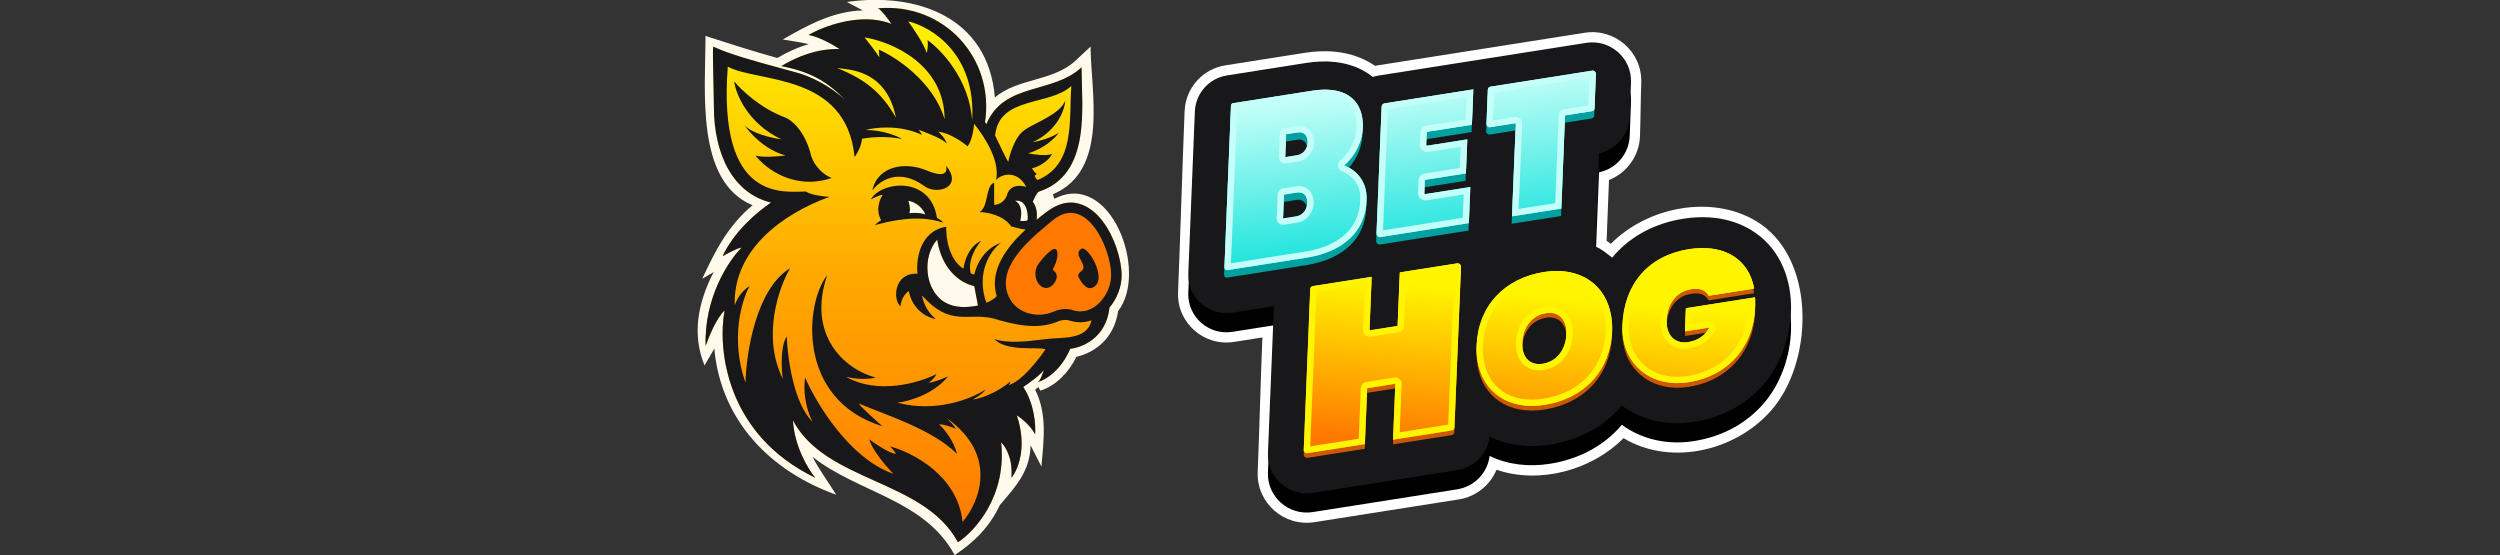 <svg width="1000" height="222" viewBox="0 0 1000 222" fill="none" xmlns="http://www.w3.org/2000/svg">
<rect x="0" y="0" width="1000" height="222" fill="#333333" stroke="none"/>
<g clip-path="url(#clip0_1798_1406)">
<path fill-rule="evenodd" clip-rule="evenodd" d="M313.09 15.798C323.041 10.038 333.344 4.49 345.098 4.148L338.74 0.788C366.153 -3.166 395.266 6.424 397.944 38.967C407.245 31.15 421.277 32.585 430.161 24.295L436.235 18.626C436.235 36.346 443.801 67.941 421.377 77.61C421.253 77.664 421.183 77.805 421.222 77.935C421.625 79.307 421.239 77.993 421.609 79.251C421.657 79.413 421.852 79.486 422.003 79.409C443.994 68.092 459.597 108.365 447.249 124.463C445.421 136.728 436.38 141.395 430.569 142.719C426.289 151.387 419.694 155.337 416.071 156.259L415.421 154.829C414.965 155.179 414.506 155.522 414.058 155.85C418.985 165.747 417.457 176.112 416.571 186.633L412.24 178.137C411.99 188.538 406.272 194.62 399.925 202.039C395.919 210.618 389.684 216.948 381.861 222.022C369.874 199.803 343.352 197.213 325.009 182.726C327.688 187.989 331.37 192.862 334.478 197.89C308.133 188.454 288.328 168.277 285.724 139.403C285.712 139.44 285.699 139.476 285.687 139.512L281.815 146.177C276.662 133.651 279.242 120.877 285.471 108.808L280.89 111.522C286.077 100.325 291.254 90.216 301.017 82.105C278.088 72.562 282.203 36.173 282.203 14.39C291.968 17.511 301.518 20.621 310.937 23.195C314.577 21.022 318.831 19.002 323.486 17.662C320.084 16.828 316.539 16.408 313.09 15.798Z" fill="#FFFAEC"/>
<path fill-rule="evenodd" clip-rule="evenodd" d="M323.406 13.978C327.741 14.745 333.478 18.06 335.804 19.622C327.075 19.333 318.878 22.587 312.489 26.454C323.629 28.529 331.03 32.531 337.983 39.973C332.077 34.283 323.696 30.22 318.053 28.861C316.206 28.35 314.323 27.838 312.432 27.323L312.432 27.323L312.432 27.323C302.219 24.542 291.765 21.696 285.363 18.671C285.033 18.515 285.197 25.48 285.362 32.492C285.45 36.213 285.538 39.947 285.552 42.637C285.552 61.738 293.206 77.327 308.426 81.038C302.744 84.831 293.637 92.577 289.03 102.522C290.906 101.411 295.05 99.163 296.618 99.062C291.538 104.116 281.556 119.053 282.264 138.378C283.424 134.918 286.564 127.231 289.852 124.161C286.986 139.258 290.219 173.78 326.083 191.091C323.364 187.841 317.775 178.699 317.168 168.131C323.756 180.563 336.814 186.439 349.939 192.345C363.114 198.273 376.355 204.231 383.181 216.882C389.905 212.521 402.77 198.426 400.443 176.938C402.108 178.448 405.261 183.392 404.553 191.091C407.082 188.135 411.053 179.001 406.703 166.118C408.389 167.167 412.217 170.157 414.038 173.73C414.333 170.228 413.797 161.539 409.295 154.796C411.719 153.181 416.757 149.537 417.515 147.876C417.199 149.197 416.289 152.028 415.176 152.783C417.895 152.091 424.281 148.467 428.075 139.51C432.685 139.011 442.422 135.422 443.801 123.007C446.792 119.461 448.655 114.72 448.649 110.176V110.176C448.642 103.843 445.814 94.724 441.072 88.484C438.681 85.339 435.425 82.427 431.281 81.396C424.597 79.733 419.417 83.938 414.67 87.92C414.67 87.811 414.682 87.652 414.696 87.454C414.788 86.135 415.006 83.038 413.089 80.695C413.637 79.439 414.885 76.876 415.492 76.669C433.868 70.703 433.239 49.545 432.765 33.624C432.695 31.247 432.627 28.987 432.627 26.912C427.787 31.429 421.604 33.208 415.526 34.957C406.998 37.411 398.677 39.805 394.562 49.62C394.468 49.47 394.24 49.127 394.012 48.84C397.859 23.358 377.733 1.031 351.21 3.316C352.674 4.089 355.377 7.791 356.545 9.546C344.431 4.758 329.405 10.506 323.406 13.978ZM411.003 88.114C410.75 88.517 408.958 88.492 408.094 88.429C409.106 84.277 408.094 81.321 406.008 80.377C411.382 79.496 411.319 87.611 411.003 88.114ZM374.896 95.874C368.788 102.591 369.774 116.171 377.966 120.979C381.985 123.338 386.769 123.125 391.189 122.264L389.735 114.522C380.987 112.358 376.065 104.301 374.896 95.874ZM363.326 80.375C364.907 80.564 368.486 81.923 370.155 85.848C367.93 85.043 364.886 85.177 363.643 85.345C364.351 84.137 363.727 81.528 363.326 80.375Z" fill="url(#paint0_linear_1798_1406)"/>
<path fill-rule="evenodd" clip-rule="evenodd" d="M444.452 110.016C444.46 117.587 437.498 126.643 429.271 124.004C426.831 123.221 424.108 123.407 421.519 124.533C414.346 127.653 405.284 124.924 402.885 116.941C399.542 105.815 412.347 95.279 420.091 88.907C420.443 88.617 420.785 88.336 421.114 88.064C434.361 77.113 444.44 99.197 444.452 110.016Z" fill="#FF7900"/>
<path d="M348.931 76.173C352.074 71.944 359.827 67.206 369.676 74.397C374.47 78.123 385.581 75.135 378.443 66.289C379.568 71.793 372.932 69.107 370.27 68.03C362.078 64.714 351.088 66.221 348.931 76.173Z" fill="#18181B"/>
<path fill-rule="evenodd" clip-rule="evenodd" d="M374.771 87.11C372.179 70.188 352.514 72.453 348.341 79.75C349.479 79.142 352.021 77.926 353.083 77.926C351.903 79.624 350.124 84.028 352.451 88.053C351.945 88.368 350.731 89.211 349.921 90.066C355.739 88.494 367.247 85.6 377.174 89.06C376.972 88.406 375.488 87.487 374.771 87.11ZM370.155 85.789C368.486 81.864 364.907 80.505 363.326 80.316C363.727 81.47 364.351 84.078 363.643 85.286C364.886 85.118 367.93 84.984 370.155 85.789Z" fill="#18181B"/>
<path d="M293.646 32.509C294.32 37.584 299.046 49.33 312.552 55.721C308.8 55.218 300.601 53.381 297.819 50.06C299.8 53.121 305.849 59.835 314.196 62.2C311.308 62.578 304.863 63.106 302.182 62.2C306.081 67.316 317.636 76.278 332.659 71.195C327.399 69.032 324.987 64.297 324.439 62.2C322.011 52.337 316.599 47.984 314.196 47.04C304.231 43.417 296.344 35.843 293.646 32.509Z" fill="#18181B"/>
<path d="M432.507 99.529C428.868 101.925 435.42 106.014 432.729 108.266C431.871 108.983 430.864 109.825 431.439 110.898C432.474 112.836 434.53 116.338 437.269 114.936C443.352 111.821 435.024 97.871 432.507 99.529Z" fill="#18181B"/>
<path d="M415.495 105.409C411.686 110.514 416.712 118.108 421.054 114.05C422.838 111.927 423.702 109.851 421.054 107.883C421.943 106.141 422.798 104.402 422.945 102.417C423.462 95.448 417.12 103.231 415.495 105.409Z" fill="#18181B"/>
<path fill-rule="evenodd" clip-rule="evenodd" d="M335.804 19.622C333.478 18.06 327.741 14.745 323.406 13.978C329.405 10.506 344.431 4.758 356.545 9.546C355.377 7.791 352.674 4.089 351.21 3.316C377.733 1.031 397.859 23.358 394.012 48.84C394.24 49.127 394.468 49.47 394.562 49.62C401.61 32.81 420.995 37.767 432.627 26.912C432.627 42.889 436.611 69.812 415.492 76.669C414.885 76.876 413.637 79.439 413.089 80.695C415.294 83.39 414.674 87.084 414.67 87.92C419.417 83.938 424.597 79.733 431.281 81.396C435.425 82.427 438.681 85.339 441.072 88.484C445.814 94.724 448.642 103.843 448.649 110.176V110.176C448.655 114.72 446.792 119.461 443.801 123.007C442.422 135.422 432.685 139.011 428.075 139.51C424.281 148.467 417.895 152.091 415.176 152.783C416.289 152.028 417.199 149.197 417.515 147.876C416.757 149.537 411.719 153.181 409.295 154.796C413.797 161.539 414.333 170.228 414.038 173.73C412.217 170.157 408.389 167.167 406.703 166.118C411.053 179.001 407.082 188.135 404.553 191.091C405.261 183.392 402.108 178.448 400.443 176.938C402.77 198.426 389.905 212.521 383.181 216.882C369.557 191.63 330.369 193.044 317.168 168.131C317.775 178.699 323.364 187.841 326.083 191.091C290.219 173.78 286.986 139.258 289.852 124.161C286.564 127.231 283.424 134.918 282.264 138.378C281.556 119.053 291.538 104.116 296.618 99.062C295.05 99.163 290.906 101.411 289.03 102.522C293.637 92.577 302.744 84.831 308.426 81.038C293.206 77.327 285.552 61.738 285.552 42.637C285.51 34.879 284.858 18.432 285.363 18.671C291.765 21.696 302.219 24.542 312.432 27.323L312.432 27.323L312.432 27.323C314.323 27.838 316.206 28.35 318.053 28.861C323.696 30.22 332.077 34.283 337.983 39.973C331.03 32.531 323.629 28.529 312.489 26.454C318.878 22.587 327.075 19.333 335.804 19.622ZM436.587 128.131C433.961 129.053 430.991 129.238 427.839 128.228C426.504 127.801 424.865 127.853 423.132 128.605L423.131 128.605C414.952 132.157 405.173 129.782 397.092 127.306C386.848 125.041 379.956 130.766 368.827 118.185C369.08 120.093 370.535 124.651 374.329 127.621C371.378 127.201 365.084 124.375 363.516 116.424C362.504 117.053 360.43 119.154 360.228 122.525C356.94 119.883 357.636 108.938 366.994 109.504C366.383 103.948 367.828 92.407 378.502 90.696C378.312 94.722 379.425 103.717 385.394 107.491C385.689 104.66 387.519 98.471 392.476 96.357C390.621 98.391 387.164 103.73 388.176 108.812C388.176 109.504 389.378 110.07 389.82 109.504C390.41 106.401 393.361 99.565 400.443 97.049C396.354 100.027 390.263 108.812 394.499 121.016C395.096 120.96 396.687 120.362 398.693 118.481C395.446 108.029 403.047 98.496 410.271 91.783C409.051 91.804 405.968 91.002 404.49 90.571C401.404 86.042 394.773 84.868 391.843 84.847C395.512 82.684 394.169 74.105 397.661 73.084V81.953C401.151 81.752 402.614 78.975 402.909 77.613C404.275 73.687 408.536 74.09 410.497 74.782C406.956 67.862 400.506 69.561 398.419 72.014C400.074 64.642 394.237 55.218 389.654 49.525C389.434 52.063 388.694 56.5 387.032 58.527C384.975 56.771 379.762 53.148 375.364 52.704C376.289 53.532 378.256 55.646 378.724 57.473C377.349 55.821 372.959 53.957 367.443 51.901C368.12 52.684 368.578 53.418 368.827 53.96C359.823 49.783 350.027 50.919 346.254 52.01C353.134 51.959 358.816 54.379 360.797 55.595C354.492 54.265 347.84 54.924 344.848 55.496C344.538 57.873 343.585 60.328 341.828 62.829C338.54 28.861 302.814 33.139 291.117 26.659C286.943 81.449 313.88 76.605 322.353 76.605C324.376 78.014 329.477 78.618 331.774 78.744C312.888 85.587 293.103 100.065 293.899 122.211C294.32 120.576 296.099 116.726 299.843 114.411C296.723 120.01 292.027 135.585 298.199 153.097C298.473 141.25 302.422 115.506 316.03 107.303C311.54 114.956 304.673 134.515 313.121 151.525C312.552 147.583 312.071 138.667 314.702 134.54C314.976 142.865 317.421 161.35 325.008 168.697C323.554 166.076 320.924 158.872 322.037 151.021C326.484 161.296 339.767 183.379 357.319 189.519C354.558 186.667 348.771 179.92 347.708 175.743C350.217 177.63 355.865 181.429 358.394 181.53C358.205 181.131 357.459 179.982 355.992 178.573C364.865 180.88 383.092 190.148 385.015 208.767C391.591 201.177 399.57 182.272 378.881 167.376C379.788 168.278 381.752 170.371 382.359 171.528C380.841 170.878 377.376 169.616 375.656 169.767C377.743 171.633 381.537 176.372 382.802 181.53C372.621 171.528 354.095 165.93 343.535 161.401C344.142 162.659 350.111 168.005 353.02 170.522C318.306 159.828 322.1 121.016 330.889 110.071C322.669 134.037 337.844 147.813 350.301 151.021C345.698 152.128 340.458 151.273 338.413 150.707C351.211 158.054 367.858 153.055 374.582 149.637C373.57 151.6 372.01 152.762 371.357 153.097C373.684 152.946 377.596 151.315 379.261 150.518C373.393 157.815 363.284 160.604 358.963 161.086C374.544 165.213 388.808 159.388 394.12 155.865C393.551 157.123 390.6 159.01 388.998 159.828C395.473 158.922 401.813 154.628 404.174 152.594C404.123 153.147 403.689 153.789 403.478 154.041C408.537 152.632 415.408 143.892 418.211 139.699C414.86 138.566 402.909 140.894 397.661 135.61C403.296 137.524 411.08 136.544 418.497 135.611C424.767 134.831 434.897 136.167 436.587 128.131ZM388.852 48.304C390.557 21.583 372.503 10.661 363.263 8.54C365.381 11.413 369.834 17.977 370.699 21.251C370.969 20.017 371.396 17.242 370.949 16.012C376.479 19.888 387.802 31.774 388.852 48.304ZM345.811 14.963C347.36 16.868 350.714 21.14 351.736 22.996L351.549 19.856C358.421 22.855 373.299 32.617 377.842 47.675C377.744 25.55 356.447 16.648 345.811 14.963ZM334.801 27.207C345.748 31.566 352.45 36.724 358.377 47.02C354.474 27.207 338.329 27.833 334.801 27.207ZM408.094 88.37C408.958 88.433 410.75 88.458 411.003 88.055C411.319 87.552 411.382 79.438 406.008 80.318C408.094 81.262 409.106 84.218 408.094 88.37ZM398.04 54.212C399.558 57.399 402.732 63.975 403.288 64.78C403.836 62.159 405.818 54.59 409.928 51.947C413.595 49.243 424.218 45.72 426.115 40.121C425.946 43.749 423.092 52.187 413.026 56.917C415.218 56.539 420.386 55.244 423.522 53.08C422.224 55.009 417.953 59.358 411.255 61.32C413.532 61.803 418.628 62.528 420.803 61.572C420.213 62.935 417.781 66 412.773 67.359C413.152 67.967 414.076 69.259 414.733 69.561C414.543 69.665 414.101 69.976 413.848 70.378C414.038 70.819 414.543 71.762 415.049 72.014C430.278 65.687 427.537 47.823 428.518 34.397C419.868 42.496 399.659 38.306 398.04 54.212ZM377.966 120.92C369.774 116.112 368.787 102.532 374.896 95.815C376.065 104.242 380.987 112.299 389.735 114.464L391.189 122.205C386.769 123.066 381.985 123.279 377.966 120.92ZM429.271 124.069C437.498 126.708 444.46 117.652 444.452 110.081C444.44 99.262 434.361 77.178 421.114 88.129C413.544 94.387 399.39 105.374 402.885 117.006C405.283 124.989 414.346 127.718 421.519 124.599C424.108 123.472 426.831 123.286 429.271 124.069Z" fill="#18181B"/>
<path fill-rule="evenodd" clip-rule="evenodd" d="M504.95 134.979L493.614 136.766C481.534 138.669 470.725 129.103 471.217 116.947C472.196 92.785 472.866 68.57 473.846 44.396C474.218 35.212 481.054 27.567 490.178 26.129L521.865 21.137C529.889 19.872 539.079 20.191 547.29 24.666C548.231 25.178 549.136 25.733 550.003 26.329C550.253 26.28 550.505 26.235 550.759 26.195L633.816 13.109C646.029 11.184 656.967 20.835 656.506 33.127C656.238 40.261 656.257 47.415 655.989 54.557C655.694 62.425 650.714 69.188 643.601 71.989L642.64 96.341C643.249 96.724 643.825 97.125 644.364 97.517C658.658 82.946 684.32 77.634 702.344 88.376C726.09 102.528 725.571 142.659 709.81 162.564C696.053 179.939 668.966 186.992 649.398 175.262C636.746 188.065 615.878 193.796 598.6 187.907C596.052 194.059 590.434 198.672 583.515 199.762L525.765 208.862C513.527 210.79 502.577 201.098 503.077 188.783C503.805 170.869 504.222 152.906 504.95 134.979Z" fill="white"/>
<path d="M509.566 130.117L492.97 132.732C483.449 134.232 474.929 126.692 475.317 117.11L477.946 52.232C478.239 44.993 483.627 38.967 490.819 37.834L522.506 32.841C530.009 31.659 538.183 32.031 545.317 35.918C546.678 36.66 547.948 37.502 549.121 38.434C549.857 38.203 550.618 38.023 551.4 37.9L634.456 24.813C644.116 23.291 652.767 30.924 652.402 40.647L651.886 54.404C651.62 61.504 646.529 67.469 639.612 68.935L638.14 106.262C640.611 107.251 642.758 109.143 644.888 110.721C645.12 110.44 645.355 110.162 645.595 109.887C652.634 101.793 662.34 96.897 673.334 95.165C682.593 93.706 692.145 94.729 700.233 99.55C711.706 106.388 716.111 118.392 716.41 129.391C716.707 140.297 713.11 151.795 706.584 160.037C699.508 168.974 689.278 174.59 677.573 176.434C666.861 178.122 656.58 175.712 648.74 169.912C641.788 178.163 631.77 183.651 619.979 185.509C611.586 186.832 603.187 185.938 595.853 182.367C595.015 189.148 589.756 194.644 582.871 195.729L525.121 204.828C515.443 206.353 506.781 198.687 507.177 188.947L509.566 130.117Z" fill="black"/>
<path d="M509.566 122.445L492.97 125.06C483.449 126.56 474.929 119.02 475.317 109.439L477.946 44.56C478.239 37.321 483.627 31.295 490.819 30.162L522.506 25.169C530.009 23.987 538.183 24.359 545.317 28.246C546.678 28.988 547.948 29.83 549.121 30.762C549.857 30.531 550.618 30.351 551.4 30.228L634.456 17.141C644.116 15.619 652.767 23.253 652.402 32.975L651.886 46.732C651.62 53.832 646.529 59.797 639.612 61.263L638.14 98.59C640.611 99.58 642.758 101.471 644.888 103.049C645.12 102.769 645.355 102.49 645.595 102.215C652.634 94.121 662.34 89.225 673.334 87.493C682.593 86.034 692.145 87.058 700.233 91.878C711.706 98.716 716.111 110.72 716.41 121.719C716.707 132.625 713.11 144.123 706.584 152.365C699.508 161.302 689.278 166.918 677.573 168.763C666.861 170.45 656.58 168.04 648.74 162.24C641.788 170.491 631.77 175.979 619.979 177.837C611.586 179.16 603.187 178.266 595.853 174.695C595.015 181.476 589.756 186.972 582.871 188.057L525.121 197.156C515.443 198.681 506.781 191.016 507.177 181.275L509.566 122.445Z" fill="#18181B"/>
<path fill-rule="evenodd" clip-rule="evenodd" d="M490.798 111.041C490.17 111.14 489.608 110.642 489.634 110.01L492.262 45.131C492.281 44.654 492.637 44.256 493.111 44.181L524.798 39.188C536.16 37.398 543.383 41.39 544.755 50.008C544.947 51.212 545.06 52.525 545.002 53.959C544.755 59.602 542.091 65.056 537.578 69.092C542.369 70.997 545.547 74.771 546.344 79.775C546.521 80.887 546.512 82.029 546.503 83.17C546.063 95.398 537.268 103.719 522.46 106.052L490.798 111.041ZM513.084 90.336L518.392 89.499C521.279 89.044 523.209 86.175 522.693 82.932C522.368 80.893 520.922 79.601 518.686 79.954L513.471 80.775L513.084 90.336ZM513.949 65.786L518.698 65.038C521.586 64.583 523.329 61.743 522.857 58.778C522.533 56.739 521.101 55.54 518.959 55.877L514.302 56.611L513.949 65.786Z" fill="#00A1A0"/>
<path d="M550.469 96.373C550.434 97.242 551.207 97.926 552.071 97.79L587.403 92.223L588.004 77.74L570.033 80.572C569.797 80.609 569.586 80.423 569.596 80.186L569.797 75.206C569.804 75.027 569.938 74.878 570.116 74.85L586.222 72.312L586.803 58.67L570.774 61.196C570.537 61.233 570.326 61.045 570.337 60.807L570.558 55.977C570.566 55.798 570.699 55.65 570.876 55.622L588.625 52.826L589.198 38.653L553.692 44.247C553.039 44.35 552.55 44.897 552.524 45.553L550.469 96.373Z" fill="#00A1A0"/>
<path d="M606.198 52.189L604.651 89.505L624.402 86.393L625.874 49.088L636.627 47.394C637.221 47.3 637.666 46.801 637.688 46.203L638.205 32.445C638.234 31.656 637.532 31.037 636.748 31.16L596.057 37.572C595.462 37.666 595.018 38.165 594.995 38.763L594.479 52.521C594.449 53.31 595.151 53.929 595.935 53.806L606.198 52.189Z" fill="#00A1A0"/>
<path d="M557.213 177.738L558.14 155.364L546.865 157.14L545.938 179.515L522.949 183.137C522.164 183.261 521.461 182.639 521.493 181.848L524.107 117.479C524.132 116.882 524.576 116.385 525.169 116.292L548.656 112.591L547.767 134.01L559.042 132.233L559.931 110.815L582.919 107.192C583.705 107.069 584.408 107.691 584.375 108.481L581.761 172.85C581.737 173.447 581.293 173.944 580.699 174.037L557.213 177.738Z" fill="#CC5802"/>
<path fill-rule="evenodd" clip-rule="evenodd" d="M590.998 146.095C593.03 158.856 603.538 166.066 617.807 163.818C633.93 161.278 644.189 149.923 644.841 134.268C644.953 132.216 644.78 130.208 644.487 128.365C642.478 115.746 632.018 108.383 617.678 110.642C601.626 113.172 591.202 124.407 590.643 140.192C590.531 142.244 590.705 144.252 590.998 146.095ZM608.931 139.188C608.93 139.073 608.93 138.956 608.93 138.837C609.183 132.62 612.903 127.964 618.396 127.098C622.748 126.413 625.757 128.773 626.434 133.027C626.552 133.769 626.553 134.475 626.554 135.27V135.273C626.554 135.388 626.554 135.505 626.555 135.624C626.301 141.841 622.582 146.497 617.088 147.362C612.736 148.048 609.728 145.688 609.051 141.434C608.933 140.691 608.932 139.985 608.931 139.19V139.188Z" fill="#CC5802"/>
<path d="M649.288 137.202C651.218 149.324 661.851 156.878 675.401 154.743C692.402 152.065 702.95 138.934 702.033 120.918C702.029 120.843 701.961 120.788 701.887 120.799L674.354 125.138L673.99 134.399L683.76 132.86C682.072 136.033 679.183 138.087 675.332 138.694C670.767 139.413 667.523 136.944 666.801 132.407C666.677 131.627 666.613 130.765 666.68 129.81C666.948 123.227 670.715 118.419 676.42 117.52C679.644 117.012 681.973 117.603 683.407 120.031C683.453 120.108 683.541 120.152 683.63 120.138L701.541 117.316C701.611 117.305 701.658 117.238 701.645 117.169C699.464 105.233 689.342 99.351 675.626 101.512C659.366 104.074 649.621 115.42 648.974 132.019C648.9 133.847 649.017 135.5 649.288 137.202Z" fill="#CC5802"/>
<path d="M557.207 175.887L558.134 153.513L546.859 155.29L545.932 177.664L522.943 181.286C522.158 181.41 521.455 180.788 521.487 179.998L524.102 115.629C524.126 115.032 524.57 114.535 525.163 114.441L548.65 110.741L547.762 132.159L559.037 130.382L559.925 108.964L582.914 105.342C583.699 105.218 584.402 105.84 584.37 106.63L581.755 170.999C581.731 171.596 581.287 172.093 580.694 172.187L557.207 175.887Z" fill="url(#paint1_linear_1798_1406)"/>
<path fill-rule="evenodd" clip-rule="evenodd" d="M590.992 144.245C593.024 157.006 603.533 164.216 617.801 161.968C633.924 159.427 644.183 148.073 644.836 132.418C644.948 130.365 644.774 128.358 644.481 126.515C642.472 113.896 632.012 106.532 617.672 108.792C601.62 111.321 591.196 122.556 590.637 138.341C590.525 140.394 590.699 142.401 590.992 144.245ZM608.925 137.337C608.925 137.222 608.924 137.105 608.924 136.986C609.177 130.769 612.897 126.113 618.391 125.248C622.742 124.562 625.751 126.922 626.428 131.176C626.546 131.919 626.547 132.624 626.548 133.42V133.422C626.548 133.537 626.549 133.654 626.549 133.773C626.296 139.99 622.576 144.646 617.083 145.511C612.731 146.197 609.722 143.837 609.045 139.583C608.927 138.841 608.926 138.135 608.925 137.339V137.337Z" fill="url(#paint2_linear_1798_1406)"/>
<path d="M649.282 135.351C651.212 147.474 661.845 155.028 675.395 152.893C692.396 150.214 702.944 137.084 702.027 119.067C702.023 118.993 701.955 118.937 701.881 118.949L674.349 123.287L673.984 132.549L683.755 131.009C682.067 134.182 679.177 136.236 675.326 136.843C670.762 137.562 667.517 135.094 666.795 130.557C666.671 129.777 666.607 128.915 666.674 127.96C666.942 121.377 670.709 116.568 676.414 115.669C679.638 115.161 681.967 115.753 683.401 118.181C683.447 118.258 683.535 118.301 683.624 118.287L701.535 115.465C701.605 115.454 701.652 115.387 701.639 115.318C699.458 103.382 689.336 97.5 675.62 99.661C659.36 102.223 649.616 113.569 648.968 130.168C648.894 131.996 649.011 133.649 649.282 135.351Z" fill="url(#paint3_linear_1798_1406)"/>
<path fill-rule="evenodd" clip-rule="evenodd" d="M559.821 151.628C560.39 152.131 560.701 152.861 560.669 153.617L559.87 172.912L579.262 169.857L581.771 108.077L562.374 111.134L561.572 130.487C561.522 131.688 560.627 132.687 559.434 132.876L548.159 134.652C547.407 134.77 546.642 134.547 546.074 134.044C545.506 133.541 545.195 132.811 545.226 132.055L545.987 113.716L526.595 116.771L524.086 178.551L543.483 175.494L544.324 155.186C544.374 153.984 545.269 152.984 546.462 152.796L557.737 151.02C558.489 150.901 559.253 151.125 559.821 151.628ZM545.932 177.664L522.943 181.286C522.158 181.41 521.455 180.788 521.487 179.998L524.102 115.629C524.126 115.032 524.57 114.535 525.163 114.441L548.65 110.741L547.762 132.159L559.037 130.382L559.925 108.964L582.914 105.342C583.699 105.218 584.402 105.84 584.37 106.63L581.755 170.999C581.731 171.596 581.287 172.093 580.694 172.187L557.207 175.887L558.134 153.513L546.859 155.29L545.932 177.664ZM522.547 178.793C522.547 178.793 522.548 178.793 522.548 178.793L522.547 178.793ZM580.297 169.694L580.295 169.694C580.295 169.694 580.296 169.694 580.297 169.694ZM642.3 132.313C642.301 132.303 642.301 132.292 642.302 132.281C642.402 130.453 642.249 128.63 641.975 126.91C641.069 121.218 638.297 116.869 634.279 114.164C630.245 111.45 624.723 110.236 618.069 111.285C603.147 113.636 593.686 123.921 593.173 138.43C593.173 138.446 593.172 138.462 593.171 138.478C593.071 140.306 593.224 142.129 593.498 143.85C594.416 149.612 597.204 153.954 601.222 156.639C605.259 159.336 610.778 160.519 617.404 159.474C632.373 157.116 641.7 146.728 642.3 132.313ZM606.387 136.997C606.386 136.959 606.387 136.922 606.389 136.884C606.682 129.699 611.087 123.843 617.994 122.755C620.717 122.326 623.286 122.822 625.315 124.344C627.331 125.857 628.517 128.158 628.934 130.781C629.084 131.72 629.085 132.597 629.086 133.347L629.086 133.417V133.419C629.086 133.534 629.086 133.648 629.086 133.762C629.087 133.8 629.086 133.838 629.084 133.875C628.791 141.06 624.386 146.916 617.479 148.005C614.756 148.434 612.187 147.938 610.158 146.415C608.142 144.903 606.956 142.601 606.539 139.978C606.389 139.039 606.388 138.163 606.387 137.413L606.387 137.343V137.34C606.387 137.225 606.387 137.112 606.387 136.997ZM608.925 137.337V137.339C608.926 138.135 608.927 138.841 609.045 139.583C609.722 143.837 612.731 146.197 617.082 145.511C622.576 144.646 626.296 139.99 626.549 133.773C626.549 133.719 626.549 133.666 626.549 133.613C626.548 133.55 626.548 133.487 626.548 133.426V133.42C626.547 132.624 626.546 131.919 626.428 131.176C625.751 126.922 622.742 124.562 618.391 125.248C612.897 126.113 609.177 130.769 608.924 136.986C608.924 137.105 608.925 137.222 608.925 137.337ZM648.968 130.168C648.894 131.996 649.011 133.649 649.282 135.351C651.212 147.474 661.845 155.028 675.395 152.893C691.63 150.335 701.98 138.246 702.081 121.473C702.081 121.47 702.081 121.468 702.081 121.465C702.084 121.019 702.079 120.57 702.068 120.118C702.068 120.118 702.068 120.117 702.068 120.117C702.058 119.769 702.045 119.419 702.027 119.067C702.023 118.993 701.955 118.937 701.881 118.949L700.711 119.133L700.705 119.134L674.349 123.287L673.984 132.549L683.755 131.009C683.165 132.118 682.428 133.09 681.555 133.912C679.93 135.441 677.831 136.448 675.326 136.843C670.762 137.562 667.517 135.094 666.795 130.557C666.671 129.777 666.607 128.915 666.674 127.96C666.942 121.377 670.709 116.568 676.414 115.669C679.638 115.161 681.967 115.753 683.401 118.181C683.447 118.258 683.535 118.301 683.624 118.287L701.535 115.465C701.605 115.454 701.652 115.387 701.639 115.318C701.519 114.66 701.374 114.02 701.206 113.398C701.206 113.398 701.206 113.398 701.206 113.397C701.168 113.257 701.129 113.118 701.089 112.98C701.089 112.98 701.089 112.98 701.089 112.98C698.072 102.623 688.408 97.646 675.62 99.661C659.36 102.223 649.616 113.569 648.968 130.168ZM644.836 132.418C644.948 130.365 644.774 128.358 644.481 126.515C642.472 113.896 632.012 106.532 617.672 108.792C601.62 111.321 591.196 122.556 590.637 138.341C590.525 140.394 590.699 142.401 590.992 144.245C593.024 157.006 603.533 164.216 617.801 161.968C633.924 159.427 644.183 148.073 644.836 132.418ZM664.14 127.821C664.459 120.328 668.875 114.301 676.017 113.176C677.838 112.889 679.682 112.863 681.384 113.43C682.66 113.855 683.746 114.576 684.628 115.573L698.561 113.378C697.299 109.296 694.884 106.295 691.651 104.369C687.768 102.054 682.447 101.141 676.017 102.154C668.397 103.355 662.465 106.58 658.358 111.302C654.246 116.031 651.809 122.44 651.504 130.266L651.504 130.27C651.437 131.918 651.541 133.404 651.788 134.956C653.479 145.578 662.704 152.337 674.999 150.4C682.929 149.15 689.221 145.494 693.437 140.17C697.205 135.411 699.416 129.189 699.539 121.873L676.803 125.456L676.64 129.575L683.358 128.516C684.307 128.367 685.26 128.764 685.819 129.542C686.378 130.32 686.447 131.345 685.997 132.19C683.919 136.096 680.327 138.611 675.723 139.336C672.893 139.782 670.218 139.267 668.101 137.693C665.994 136.126 664.731 133.727 664.289 130.952C664.142 130.026 664.062 128.983 664.14 127.821ZM699.141 115.761C699.142 115.764 699.142 115.767 699.143 115.77L699.143 115.77C699.142 115.767 699.142 115.764 699.141 115.761Z" fill="#FFF500"/>
<path fill-rule="evenodd" clip-rule="evenodd" d="M490.935 108.071C490.307 108.17 489.745 107.673 489.77 107.041L492.399 42.222C492.418 41.745 492.773 41.347 493.248 41.273L524.935 36.285C536.297 34.496 543.519 38.484 544.891 47.094C545.083 48.298 545.197 49.608 545.138 51.041C544.891 56.679 542.227 62.129 537.715 66.161C542.505 68.064 545.683 71.835 546.48 76.834C546.657 77.945 546.648 79.085 546.639 80.226C546.199 92.443 537.404 100.756 522.596 103.087L490.935 108.071ZM513.22 87.385L518.529 86.549C521.416 86.094 523.346 83.228 522.829 79.988C522.505 77.951 521.058 76.66 518.823 77.012L513.608 77.833L513.22 87.385ZM514.085 62.858L518.835 62.11C521.722 61.656 523.466 58.819 522.994 55.856C522.669 53.819 521.237 52.621 519.095 52.958L514.438 53.691L514.085 62.858Z" fill="url(#paint4_linear_1798_1406)"/>
<path d="M550.605 93.416C550.57 94.285 551.343 94.968 552.207 94.832L587.539 89.27L588.139 74.801L570.168 77.63C569.933 77.667 569.722 77.481 569.732 77.244L569.933 72.269C569.94 72.09 570.073 71.941 570.251 71.913L586.357 69.377L586.938 55.748L570.91 58.272C570.673 58.309 570.462 58.121 570.473 57.883L570.694 53.057C570.702 52.879 570.835 52.731 571.012 52.703L588.761 49.909L589.334 35.749L553.828 41.339C553.175 41.441 552.686 41.988 552.66 42.644L550.605 93.416Z" fill="url(#paint5_linear_1798_1406)"/>
<path d="M606.333 49.273L604.787 86.555L624.538 83.446L626.009 46.175L636.762 44.483C637.356 44.389 637.801 43.89 637.824 43.292L638.34 29.547C638.37 28.759 637.668 28.14 636.884 28.264L596.193 34.669C595.598 34.763 595.153 35.262 595.131 35.86L594.615 49.605C594.585 50.393 595.287 51.012 596.071 50.888L606.333 49.273Z" fill="url(#paint6_linear_1798_1406)"/>
<path fill-rule="evenodd" clip-rule="evenodd" d="M539.633 64.239C542.978 60.476 544.929 55.827 545.138 51.041C545.197 49.608 545.083 48.298 544.891 47.094C543.519 38.484 536.297 34.496 524.935 36.285L493.248 41.273C492.773 41.347 492.418 41.745 492.399 42.222L489.77 107.041C489.745 107.673 490.307 108.17 490.935 108.071L522.596 103.087C537.404 100.756 546.199 92.443 546.639 80.226C546.648 79.085 546.657 77.945 546.48 76.834C545.827 72.733 543.57 69.459 540.136 67.364C539.384 66.905 538.575 66.503 537.715 66.161C538.397 65.551 539.037 64.909 539.633 64.239ZM544.102 80.17C544.111 79.009 544.111 78.09 543.974 77.229C543.326 73.16 540.785 70.097 536.773 68.503C535.959 68.179 535.37 67.461 535.217 66.603C535.063 65.744 535.366 64.868 536.018 64.285C540.058 60.676 542.387 55.851 542.603 50.936C542.653 49.702 542.556 48.561 542.385 47.489C541.808 43.864 540.072 41.434 537.44 40.002C534.707 38.513 530.688 37.932 525.331 38.775L494.883 43.569L492.381 105.29L522.199 100.596C529.236 99.488 534.614 96.995 538.253 93.54C541.848 90.126 543.897 85.638 544.102 80.17ZM573.01 57.941L573.009 57.941L570.91 58.272C570.673 58.309 570.462 58.121 570.473 57.883L570.557 56.056V56.056L570.57 55.773L570.57 55.772L570.694 53.057C570.702 52.879 570.835 52.731 571.012 52.703L588.761 49.909L589.334 35.749L553.828 41.339C553.175 41.441 552.686 41.988 552.66 42.644L550.605 93.416C550.57 94.285 551.343 94.968 552.207 94.832L587.539 89.27L588.139 74.801L572.269 77.299L572.268 77.3L572.037 77.336L572.036 77.336L570.168 77.63C569.933 77.667 569.722 77.481 569.732 77.244L569.933 72.269C569.94 72.09 570.073 71.941 570.251 71.913L586.357 69.377L586.938 55.748L573.01 57.941ZM584.272 58.721L571.307 60.762C569.483 61.049 567.854 59.602 567.938 57.769L568.159 52.943C568.222 51.569 569.248 50.428 570.615 50.213L586.309 47.742L586.674 38.721L555.157 43.683L553.197 92.123L585.089 87.102L585.476 77.774L570.565 80.121C568.748 80.407 567.122 78.97 567.196 77.143L567.398 72.168C567.453 70.787 568.482 69.638 569.855 69.422L583.91 67.21L584.272 58.721ZM511.534 89.269C510.966 88.767 510.654 88.038 510.685 87.283L511.072 77.732C511.121 76.53 512.016 75.53 513.211 75.342L518.426 74.521C520.128 74.253 521.79 74.588 523.112 75.623C524.403 76.633 525.097 78.096 525.335 79.593C526.035 83.983 523.414 88.333 518.926 89.04L513.617 89.876C512.866 89.994 512.102 89.771 511.534 89.269ZM512.401 64.744C511.833 64.243 511.521 63.515 511.55 62.761L511.903 53.595C511.949 52.392 512.845 51.389 514.041 51.2L518.698 50.467C520.335 50.21 521.965 50.513 523.278 51.522C524.567 52.512 525.26 53.96 525.5 55.461C526.148 59.533 523.757 63.889 519.232 64.601L514.482 65.349C513.732 65.467 512.969 65.245 512.401 64.744ZM604.787 86.555L624.538 83.446L626.009 46.175L636.762 44.483C637.356 44.389 637.801 43.89 637.824 43.292L638.34 29.547C638.369 28.759 637.667 28.14 636.884 28.264L596.193 34.669C595.598 34.763 595.153 35.262 595.131 35.86L594.615 49.605C594.585 50.393 595.287 51.012 596.071 50.888L606.333 49.273L604.787 86.555ZM622.084 81.278L623.474 46.076C623.521 44.874 624.417 43.873 625.612 43.684L635.327 42.155L635.746 30.996L597.627 36.997L597.208 48.156L605.936 46.782C606.687 46.664 607.452 46.886 608.02 47.389C608.588 47.892 608.9 48.621 608.868 49.377L607.45 83.582L622.084 81.278ZM513.608 77.833L518.823 77.012C521.058 76.66 522.505 77.951 522.829 79.988C523.346 83.228 521.416 86.094 518.529 86.549L513.22 87.385L513.608 77.833ZM514.438 53.691L519.095 52.958C521.237 52.621 522.669 53.819 522.994 55.856C523.466 58.819 521.722 61.656 518.835 62.11L514.085 62.858L514.438 53.691Z" fill="#C4FFF9"/>
</g>
<defs>
<linearGradient id="paint0_linear_1798_1406" x1="365.439" y1="3.154" x2="365.439" y2="216.882" gradientUnits="userSpaceOnUse">
<stop stop-color="#FFF500"/>
<stop offset="0.505" stop-color="#FFA800"/>
<stop offset="1" stop-color="#FF7900"/>
</linearGradient>
<linearGradient id="paint1_linear_1798_1406" x1="605.45" y1="117.152" x2="600.198" y2="180.284" gradientUnits="userSpaceOnUse">
<stop stop-color="#FFF500"/>
<stop offset="1" stop-color="#FF7900"/>
</linearGradient>
<linearGradient id="paint2_linear_1798_1406" x1="605.45" y1="117.152" x2="600.198" y2="180.284" gradientUnits="userSpaceOnUse">
<stop stop-color="#FFF500"/>
<stop offset="1" stop-color="#FF7900"/>
</linearGradient>
<linearGradient id="paint3_linear_1798_1406" x1="605.45" y1="117.152" x2="600.198" y2="180.284" gradientUnits="userSpaceOnUse">
<stop stop-color="#FFF500"/>
<stop offset="1" stop-color="#FF7900"/>
</linearGradient>
<linearGradient id="paint4_linear_1798_1406" x1="492.7" y1="41.566" x2="500.378" y2="106.886" gradientUnits="userSpaceOnUse">
<stop stop-color="#C8FFF9"/>
<stop offset="1" stop-color="#1DE4DC"/>
</linearGradient>
<linearGradient id="paint5_linear_1798_1406" x1="492.7" y1="41.566" x2="500.378" y2="106.886" gradientUnits="userSpaceOnUse">
<stop stop-color="#C8FFF9"/>
<stop offset="1" stop-color="#1DE4DC"/>
</linearGradient>
<linearGradient id="paint6_linear_1798_1406" x1="492.7" y1="41.566" x2="500.378" y2="106.886" gradientUnits="userSpaceOnUse">
<stop stop-color="#C8FFF9"/>
<stop offset="1" stop-color="#1DE4DC"/>
</linearGradient>
<clipPath id="clip0_1798_1406">
<rect width="1000" height="222" fill="white"/>
</clipPath>
</defs>
</svg>
